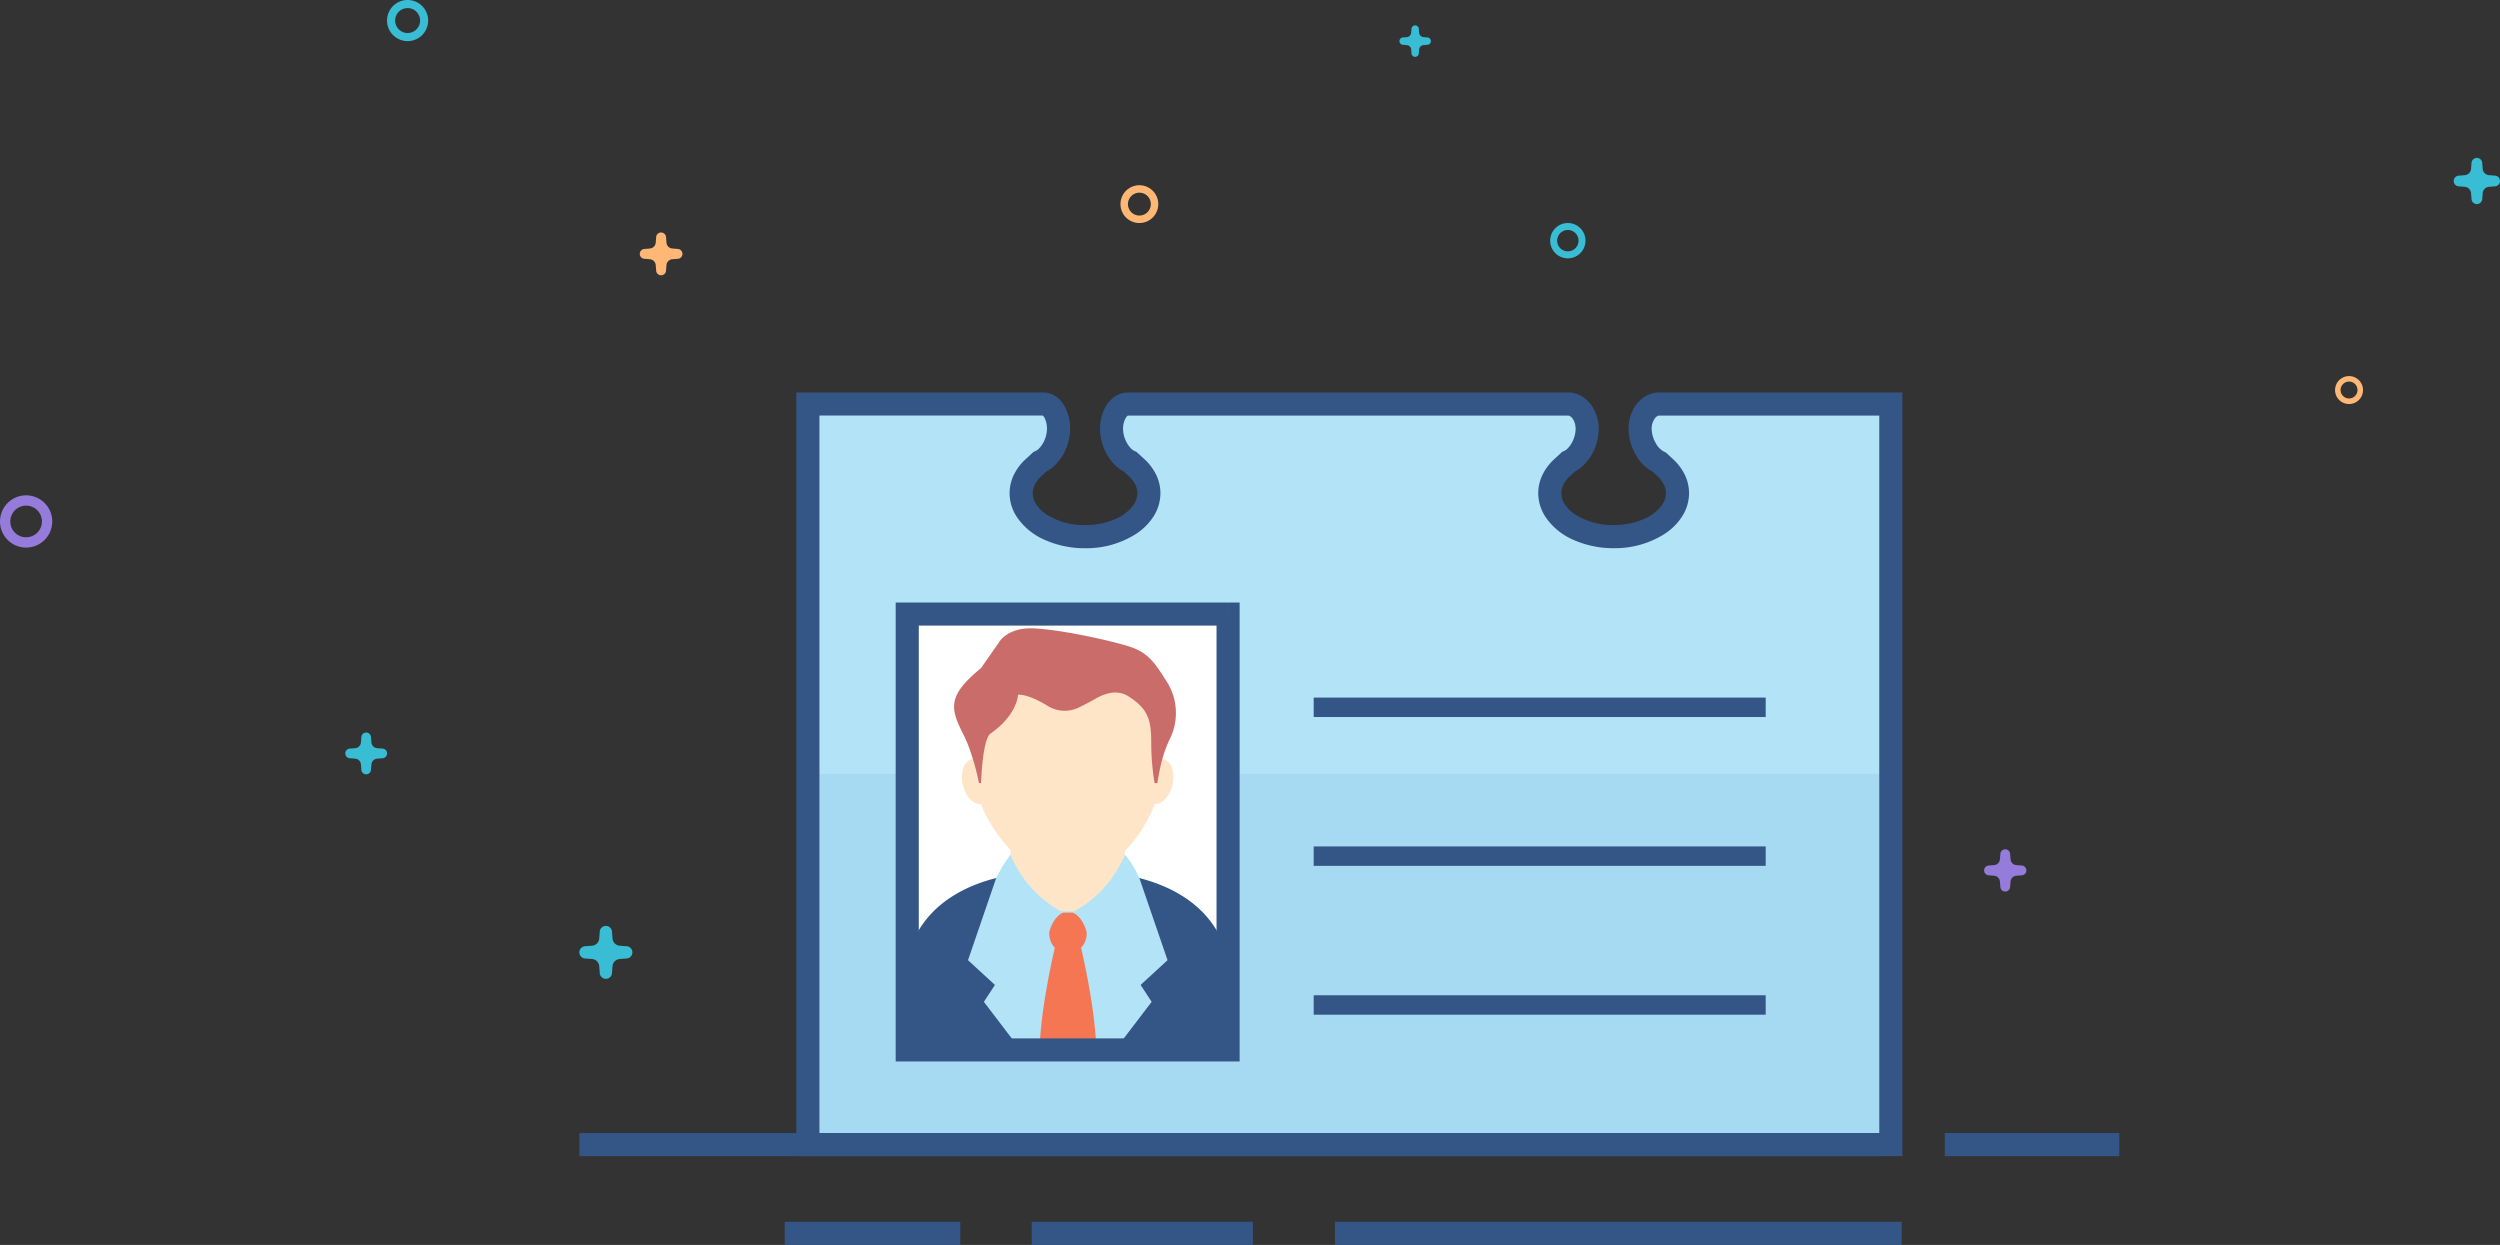 <svg xmlns="http://www.w3.org/2000/svg" width="477.274" height="237.668" viewBox="0 0 477.274 237.668">
  <rect x="0" y="0" width="477.274" height="237.668" fill="#333333" stroke="none"/>
  <g id="Group_41675" data-name="Group 41675" transform="translate(58.642 -91.502)">
    <path id="Path_94933" data-name="Path 94933" d="M132.619,63.593l-.987-.082a1.2,1.2,0,0,1-1.056-1.057l-.083-.986a.939.939,0,1,0-1.877,0l-.082.986a1.2,1.2,0,0,1-1.057,1.057l-.987.082a.939.939,0,1,0,0,1.877l.987.083a1.2,1.2,0,0,1,1.057,1.057l.082.986a.939.939,0,1,0,1.877,0l.083-.986a1.2,1.2,0,0,1,1.056-1.057l.987-.083a.939.939,0,1,0,0-1.877Z" transform="translate(194.622 193.141)" fill="#957bda"/>
    <path id="Path_94934" data-name="Path 94934" d="M104.72,61.255l-.972-.082a1.183,1.183,0,0,1-1.043-1.042l-.082-.972a.926.926,0,1,0-1.85,0l-.082.972a1.182,1.182,0,0,1-1.042,1.042l-.972.082a.926.926,0,1,0,0,1.85l.972.082a1.185,1.185,0,0,1,1.042,1.043l.082.972a.926.926,0,1,0,1.85,0l.082-.972a1.185,1.185,0,0,1,1.043-1.043l.972-.082a.926.926,0,1,0,0-1.85Z" transform="translate(-90.432 173.157)" fill="#39bdd4"/>
    <path id="Path_94935" data-name="Path 94935" d="M188.978,98.2l-.74-.062a.9.9,0,0,1-.793-.793l-.062-.74a.7.7,0,1,0-1.407,0l-.062.74a.9.9,0,0,1-.793.793l-.74.062a.7.7,0,1,0,0,1.407l.74.062a.9.9,0,0,1,.793.793l.062.74a.7.7,0,1,0,1.407,0l.062-.74a.9.9,0,0,1,.793-.793l.74-.062a.7.7,0,1,0,0-1.407Z" transform="translate(24.847 0.449)" fill="#39bdd4"/>
    <path id="Path_94936" data-name="Path 94936" d="M239.167,46.816l-1.234-.1a1.5,1.5,0,0,1-1.322-1.323l-.1-1.233a1.174,1.174,0,1,0-2.346,0l-.1,1.233a1.5,1.5,0,0,1-1.322,1.323l-1.234.1a1.175,1.175,0,1,0,0,2.347l1.234.1a1.5,1.5,0,0,1,1.322,1.323l.1,1.233a1.174,1.174,0,1,0,2.346,0l.1-1.233a1.5,1.5,0,0,1,1.322-1.323l1.234-.1a1.175,1.175,0,1,0,0-2.347Z" transform="translate(-178.313 225.327)" fill="#39bdd4"/>
    <path id="Path_94937" data-name="Path 94937" d="M295.994,147.964l-1.078-.09a1.312,1.312,0,0,1-1.155-1.155l-.09-1.078a1.026,1.026,0,1,0-2.051,0l-.09,1.078a1.312,1.312,0,0,1-1.155,1.155l-1.078.09a1.027,1.027,0,1,0,0,2.052l1.078.089a1.312,1.312,0,0,1,1.155,1.155l.09,1.078a1.026,1.026,0,1,0,2.051,0l.09-1.078a1.312,1.312,0,0,1,1.155-1.155l1.078-.089a1.027,1.027,0,1,0,0-2.052Z" transform="translate(121.571 -22.935)" fill="#39bdd4"/>
    <path id="Path_94938" data-name="Path 94938" d="M59.306,134.893l-1-.084a1.213,1.213,0,0,1-1.067-1.067l-.083-.994a.948.948,0,1,0-1.894,0l-.083.994a1.212,1.212,0,0,1-1.067,1.067l-.995.084a.947.947,0,1,0,0,1.893l.995.084a1.211,1.211,0,0,1,1.067,1.066l.083,1a.948.948,0,1,0,1.894,0l.083-1a1.212,1.212,0,0,1,1.067-1.066l1-.084a.947.947,0,1,0,0-1.893Z" transform="translate(11.36 4.129)" fill="#ffb776"/>
    <path id="Path_94939" data-name="Path 94939" d="M160.345,115.271a4.987,4.987,0,1,0,4.987,4.987A4.986,4.986,0,0,0,160.345,115.271Zm2.136,7.122a3.021,3.021,0,1,1,.884-2.136A3.006,3.006,0,0,1,162.48,122.393Z" transform="translate(-214 70.796)" fill="#957bda"/>
    <path id="Path_94940" data-name="Path 94940" d="M166.1,71.189a3.608,3.608,0,1,0,3.609,3.608A3.607,3.607,0,0,0,166.1,71.189Zm1.545,5.152a2.183,2.183,0,1,1,.641-1.545A2.174,2.174,0,0,1,167.644,76.341Z" transform="translate(-7.225 55.675)" fill="#ffb776"/>
    <path id="Path_94941" data-name="Path 94941" d="M49.3,72.389a3.926,3.926,0,1,0,3.926,3.926A3.926,3.926,0,0,0,49.3,72.389ZM50.985,78a2.38,2.38,0,1,1,.7-1.681A2.367,2.367,0,0,1,50.985,78Z" transform="translate(-30.127 19.112)" fill="#39bdd4"/>
    <path id="Path_94942" data-name="Path 94942" d="M213.145,130.119a3.371,3.371,0,1,0,3.372,3.37A3.371,3.371,0,0,0,213.145,130.119Zm1.443,4.815a2.04,2.04,0,1,1,.6-1.444A2.03,2.03,0,0,1,214.588,134.934Z" transform="translate(27.526 3.96)" fill="#39bdd4"/>
    <path id="Path_94943" data-name="Path 94943" d="M264.348,56.4a2.667,2.667,0,1,0,2.667,2.666A2.665,2.665,0,0,0,264.348,56.4ZM265.49,60.2a1.614,1.614,0,1,1,.473-1.142A1.616,1.616,0,0,1,265.49,60.2Z" transform="translate(125.464 106.902)" fill="#ffb776"/>
    <path id="Path_94944" data-name="Path 94944" d="M81.245,302.84V161.456h44.984c1.578,0,2.869,2.133,2.869,4.746s-1.591,5.421-3.548,6.256l-1.23,1.133a6.673,6.673,0,0,0-2.357,4.882c0,4.577,5.454,8.3,12.192,8.3s12.193-3.72,12.193-8.3a6.693,6.693,0,0,0-2.366-4.894l-1.232-1.128c-1.948-.828-3.538-3.64-3.538-6.249s1.391-4.746,3.09-4.746h84.09c2,0,3.625,2.133,3.625,4.746s-1.6,5.421-3.55,6.256l-1.225,1.133a6.667,6.667,0,0,0-2.362,4.882c0,4.577,5.451,8.3,12.194,8.3s12.186-3.72,12.186-8.3a6.694,6.694,0,0,0-2.367-4.894l-1.095-1.008c-2.025-.9-3.678-3.76-3.678-6.369s1.635-4.746,3.632-4.746h44.231V302.84Z" transform="translate(14.346 7.174)" fill="#b3e3f7"/>
    <rect id="Rectangle_38116" data-name="Rectangle 38116" width="206.739" height="70.791" transform="translate(95.591 239.223)" fill="#a6daf2"/>
    <rect id="Rectangle_38117" data-name="Rectangle 38117" width="86.291" height="3.71" transform="translate(192.155 224.677)" fill="#335687"/>
    <rect id="Rectangle_38118" data-name="Rectangle 38118" width="86.291" height="3.711" transform="translate(192.155 253.091)" fill="#335687"/>
    <rect id="Rectangle_38119" data-name="Rectangle 38119" width="86.291" height="3.71" transform="translate(192.155 281.507)" fill="#335687"/>
    <rect id="Rectangle_38120" data-name="Rectangle 38120" width="61.254" height="83.208" transform="translate(114.557 208.739)" fill="#fff"/>
    <path id="Path_94945" data-name="Path 94945" d="M159.7,276.492V262.848a29.884,29.884,0,0,0-.46-5.2c-1.393-4.9-6.984-15.432-29.317-15.432h-1.7a49.672,49.672,0,0,0-13.941,1.76c-10.926,3.2-14.32,9.979-15.368,13.644a21.866,21.866,0,0,0-.467,4.3v14.575Z" transform="translate(16.11 15.456)" fill="#335687"/>
    <path id="Path_94946" data-name="Path 94946" d="M147.064,259.631l-5.378-15.671-.044.054a14.447,14.447,0,0,0-2.73-4.507H117.18a14.5,14.5,0,0,0-2.75,4.556l-.083-.1-5.377,15.671,5.141,4.722L112,267.583l7,9.186H137.03l7-9.186-2.107-3.23Z" transform="translate(17.189 15.178)" fill="#b3e3f7"/>
    <path id="Path_94947" data-name="Path 94947" d="M136.866,239.507l2.775,4.453-10.719,5.294Z" transform="translate(19.235 15.178)" fill="#b3e3f7"/>
    <path id="Path_94948" data-name="Path 94948" d="M116.581,239.507l-2.775,4.453,10.72,5.294Z" transform="translate(17.685 15.178)" fill="#b3e3f7"/>
    <path id="Path_94949" data-name="Path 94949" d="M146.448,224.827l-.252-.039c-.315-12.243-5.077-20.217-18.182-19.9-14.287.347-17.685,7.654-18,19.9l-.254.039c-1.463.333-2.215,2.508-1.678,4.858.515,2.255,2.032,3.843,3.445,3.671a27.408,27.408,0,0,0,5.659,8.748v.954a22,22,0,0,0,9.64,10.8h2.556a22,22,0,0,0,9.64-10.8v-.725a26.9,26.9,0,0,0,5.719-8.968c1.4.123,2.878-1.458,3.387-3.679C148.663,227.335,147.912,225.16,146.448,224.827Z" transform="translate(17.08 11.627)" fill="#fee5c7"/>
    <path id="Path_94950" data-name="Path 94950" d="M146.95,210.157c-2.092-3.37-3.411-5-6.055-6.068s-13.878-3.623-19.38-3.786c-4.852-.144-6.388,2.678-6.388,2.678l-3.412,4.893c-6.167,5.113-6.057,7.4-3.524,12.4a23.854,23.854,0,0,1,1.528,3.656,47.067,47.067,0,0,1,1.6,5.913h.393s.221-7.72,1.651-9.353c5.287-3.589,5.4-7.5,5.4-7.5s1.651-.327,5.616,2.086a6.108,6.108,0,0,0,6.147.255c.75-.354,2.11-1.055,2.81-1.465,1.551-.907,4.139-2.125,6.568-.55,3.524,2.285,4.294,4.242,4.294,8.7a46.414,46.414,0,0,0,.642,7.83h.531s.205-1.577.78-3.99a24.369,24.369,0,0,1,1.571-4.383A11.142,11.142,0,0,0,146.95,210.157Z" transform="translate(16.942 11.157)" fill="#ca6d6a"/>
    <path id="Path_94951" data-name="Path 94951" d="M121.4,275.742h10.755l.013-.035.029-.064,0-.072c-.233-7.784-2.567-17.871-2.911-19.324a4.043,4.043,0,0,0,1.062-3l0-.028-.008-.029c-.838-3-2.54-3.62-2.612-3.644l-.052-.018h-1.786l-.051.018c-.072.024-1.775.639-2.613,3.644l-.008.029,0,.028a4.043,4.043,0,0,0,1.061,3c-.345,1.453-2.677,11.54-2.911,19.324l0,.072.029.064Z" transform="translate(18.459 16.206)" fill="#f47653"/>
    <path id="Path_94952" data-name="Path 94952" d="M81.45,303.046h2.205V161.661H81.45v2.205h44.984v-.417l-.135.4.135.021v-.417l-.135.4.068-.2-.095.193.026.01.068-.2-.095.193h0a1.706,1.706,0,0,1,.482.722,4.834,4.834,0,0,1,.342,1.85,5.7,5.7,0,0,1-.753,2.706,4.781,4.781,0,0,1-.764,1.023,2.326,2.326,0,0,1-.691.5l-.351.149-.279.258-1.229,1.133a9.968,9.968,0,0,0-2.218,2.916,8.106,8.106,0,0,0-.85,3.588,8.287,8.287,0,0,0,1.289,4.39,12.235,12.235,0,0,0,5.368,4.491,18.6,18.6,0,0,0,7.74,1.621,17.649,17.649,0,0,0,9.863-2.815,11.2,11.2,0,0,0,3.245-3.3,8.288,8.288,0,0,0,1.29-4.39,8.1,8.1,0,0,0-.854-3.6,10.044,10.044,0,0,0-2.219-2.916l-.008-.008-1.232-1.128-.279-.256-.348-.148a2.286,2.286,0,0,1-.682-.493,5.229,5.229,0,0,1-1.076-1.667,5.506,5.506,0,0,1-.437-2.06,4.057,4.057,0,0,1,.551-2.15,1.29,1.29,0,0,1,.338-.375l.04-.022-.044-.14v.146l.044-.005-.044-.14v.146H226.6a.674.674,0,0,1,.337.1,1.9,1.9,0,0,1,.708.806,3.609,3.609,0,0,1,.375,1.638,5.7,5.7,0,0,1-.755,2.7,4.757,4.757,0,0,1-.766,1.024,2.317,2.317,0,0,1-.69.5l-.351.15-.28.26-1.226,1.133.006-.006a9.96,9.96,0,0,0-2.222,2.917,8.079,8.079,0,0,0-.852,3.589,8.29,8.29,0,0,0,1.289,4.39,12.225,12.225,0,0,0,5.367,4.491,18.61,18.61,0,0,0,7.743,1.621,17.636,17.636,0,0,0,9.858-2.815,11.181,11.181,0,0,0,3.244-3.3,8.278,8.278,0,0,0,1.29-4.39,8.09,8.09,0,0,0-.856-3.6,10.063,10.063,0,0,0-2.221-2.915l0,0-1.095-1.009-.269-.247-.332-.147a3.914,3.914,0,0,1-1.581-1.628,5.671,5.671,0,0,1-.784-2.724,3.351,3.351,0,0,1,.613-2.013,1.593,1.593,0,0,1,.473-.431.684.684,0,0,1,.341-.1h44.231v-2.205h-2.205V300.84H81.45v2.205h0v2.205H290.394V159.456H243.958a5.11,5.11,0,0,0-2.48.651,6.283,6.283,0,0,0-2.487,2.636,7.978,7.978,0,0,0-.87,3.665,10.022,10.022,0,0,0,1.375,4.929,8.168,8.168,0,0,0,3.616,3.457l.892-2.017-1.494,1.623s0,0,1.095,1.008l0,0a5.682,5.682,0,0,1,1.26,1.631,3.672,3.672,0,0,1,.4,1.644,3.866,3.866,0,0,1-.625,2.063,7.9,7.9,0,0,1-3.465,2.813,14.2,14.2,0,0,1-5.891,1.216,13.3,13.3,0,0,1-7.385-2.05,6.791,6.791,0,0,1-1.979-1.979,3.861,3.861,0,0,1-.625-2.063,3.662,3.662,0,0,1,.4-1.639,5.584,5.584,0,0,1,1.25-1.62l.006,0,1.225-1.133-1.5-1.619.867,2.028a6.709,6.709,0,0,0,2.066-1.427,9.617,9.617,0,0,0,2.044-3.1,9.846,9.846,0,0,0,.778-3.754,7.743,7.743,0,0,0-1.517-4.691,5.957,5.957,0,0,0-1.835-1.609,5.1,5.1,0,0,0-2.479-.652h-84.09a4.4,4.4,0,0,0-2.4.732,6.073,6.073,0,0,0-2.174,2.679,8.792,8.792,0,0,0-.718,3.54,10.085,10.085,0,0,0,1.324,4.879,9.109,9.109,0,0,0,1.49,1.975,6.632,6.632,0,0,0,2.067,1.424l.862-2.029-1.49,1.626,1.232,1.128-.007-.007a5.668,5.668,0,0,1,1.258,1.63,3.673,3.673,0,0,1,.4,1.645,3.858,3.858,0,0,1-.626,2.063,7.9,7.9,0,0,1-3.465,2.812,14.2,14.2,0,0,1-5.9,1.217,13.291,13.291,0,0,1-7.382-2.05,6.809,6.809,0,0,1-1.98-1.979,3.861,3.861,0,0,1-.625-2.063,3.68,3.68,0,0,1,.4-1.641,5.6,5.6,0,0,1,1.249-1.62l1.23-1.135-1.494-1.621.864,2.028a6.661,6.661,0,0,0,2.069-1.427,9.586,9.586,0,0,0,2.044-3.1,9.862,9.862,0,0,0,.775-3.753,8.756,8.756,0,0,0-1.161-4.5,5.508,5.508,0,0,0-1.533-1.681,4.134,4.134,0,0,0-2.38-.775H79.245V305.251H81.45Z" transform="translate(14.14 6.969)" fill="#335687"/>
    <path id="Path_94953" data-name="Path 94953" d="M159.906,198.04v-2.205H96.447v87.618h65.664V195.835h-2.2v2.205H157.7v81H100.857v-78.8h59.049V198.04h0Z" transform="translate(15.905 10.699)" fill="#335687"/>
    <path id="Path_94954" data-name="Path 94954" d="M41.681,292.1h248.61v-4.41H41.681Zm260.664,0h33.318v-4.41H302.345ZM80.879,309.051H114.4v-4.41H80.879Zm47.151,0h42.22v-4.41h-42.22Zm57.9,0H294.113v-4.41H185.928Z" transform="translate(10.288 20.119)" fill="#335687"/>
  </g>
</svg>
